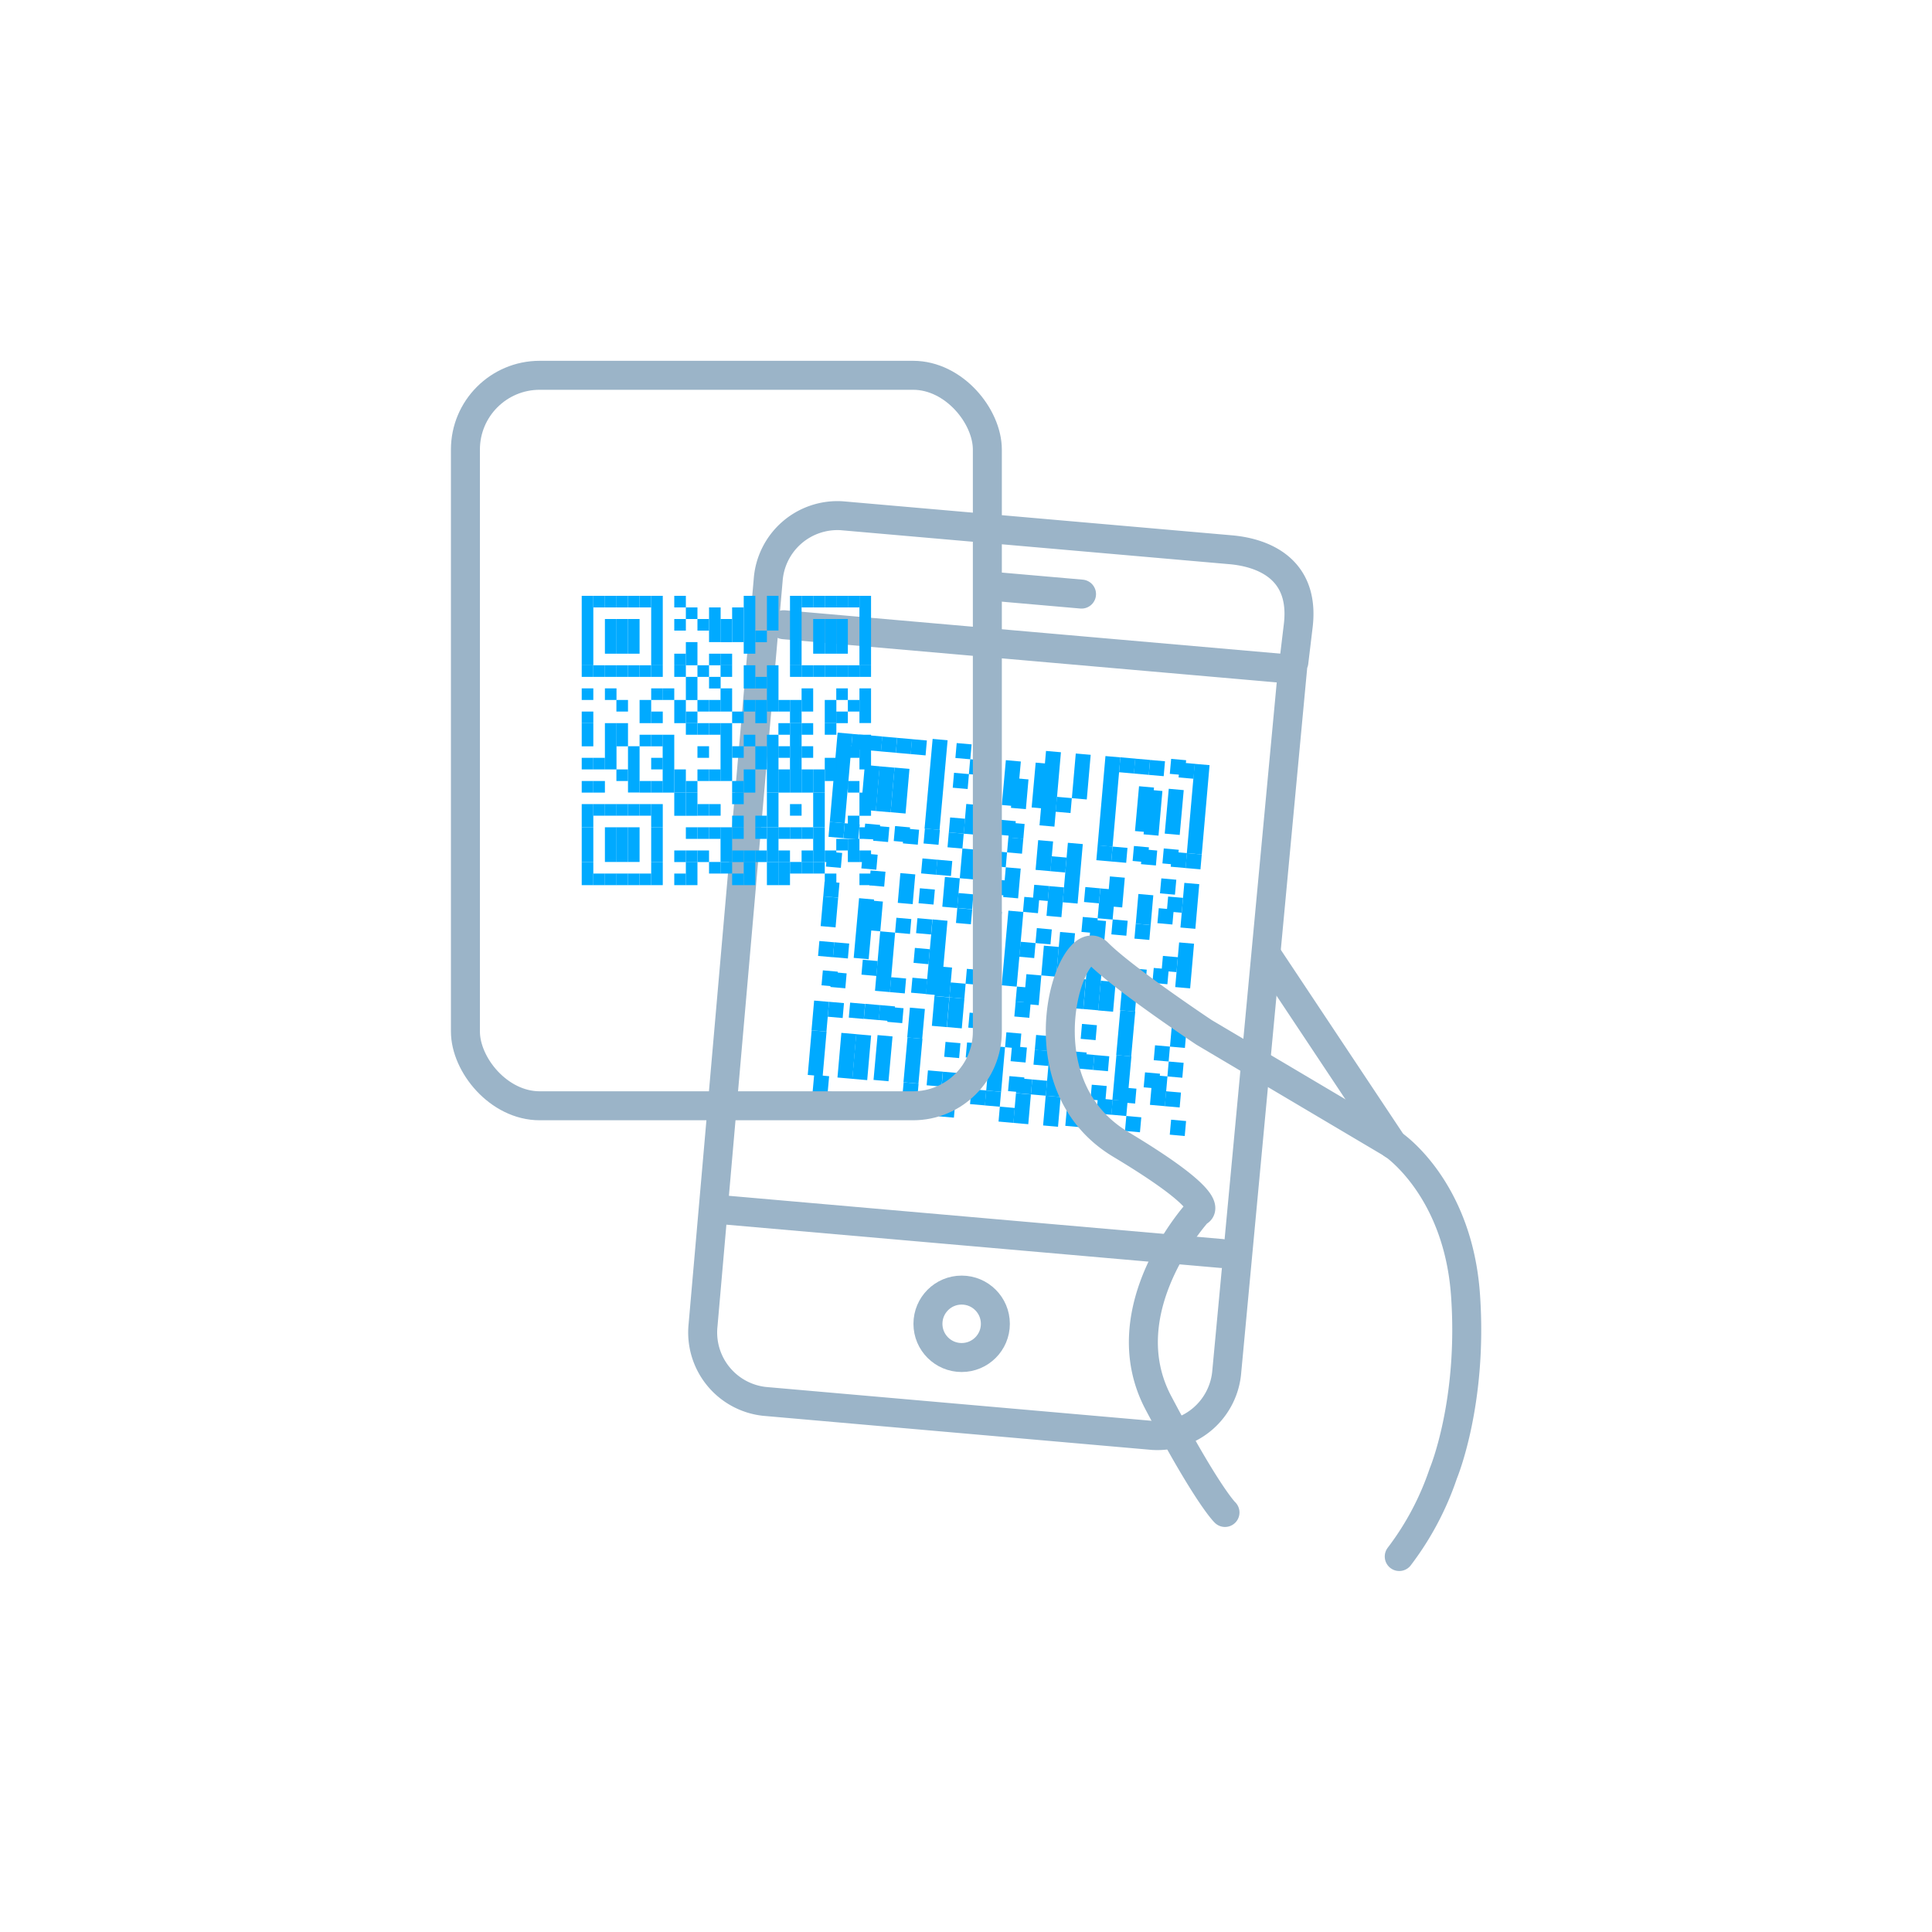 <svg id="3bc1ee00-1001-4864-8d83-38d73bc56f70" data-name="Ebene 1" xmlns="http://www.w3.org/2000/svg" xmlns:xlink="http://www.w3.org/1999/xlink" viewBox="0 0 200 200"><defs><style>.e9dd1f77-627e-4b51-ac2e-b4fd2d5fc1e0{fill:#fff;}.eb8023b9-f1ac-4a40-b6c7-cd33e4fdb32e{stroke:#000;}.\32 89b218a-29c9-4f6c-ba37-e56be3d1a19c,.eb8023b9-f1ac-4a40-b6c7-cd33e4fdb32e{stroke-miterlimit:10;}.\32 89b218a-29c9-4f6c-ba37-e56be3d1a19c,.eb8023b9-f1ac-4a40-b6c7-cd33e4fdb32e,.ffad2195-d5a9-43ee-b014-b4056ed91b23{stroke-width:3px;}.\32 89b218a-29c9-4f6c-ba37-e56be3d1a19c,.ffad2195-d5a9-43ee-b014-b4056ed91b23{fill:none;stroke:#9bb4c8;stroke-linecap:round;}.ffad2195-d5a9-43ee-b014-b4056ed91b23{stroke-linejoin:round;}.f623162b-1cb0-403e-9b5c-16b0db0cee4c{mask:url(#c2755578-7e68-45f2-ab9d-b219253f532a);}.\35 bf84358-2502-421c-9928-010fb223b27d{fill:#0af;}.e31ee81e-cbc5-4e15-82c9-2faca34b10ee{mask:url(#61594991-6407-4798-b06b-251d3163a820);}</style><mask id="c2755578-7e68-45f2-ab9d-b219253f532a" x="50.07" y="44.87" width="117.84" height="124.27" maskUnits="userSpaceOnUse"><rect class="e9dd1f77-627e-4b51-ac2e-b4fd2d5fc1e0" x="50.07" y="44.87" width="117.84" height="124.27"/><path d="M126.81,156.57s-1.78-1.66-6.9-11.36,4.1-19.75,4.1-19.75,2.68-.59-8-7-5-22.48-2.37-19.82,11,8.23,11,8.23l19.56,11.59s6.73,4.49,7.51,15.61-2.3,18.46-2.3,18.46a29.93,29.93,0,0,1-4.56,8.6"/></mask><mask id="61594991-6407-4798-b06b-251d3163a820" x="9.49" y="15.35" width="166.64" height="144.86" maskUnits="userSpaceOnUse"><rect class="e9dd1f77-627e-4b51-ac2e-b4fd2d5fc1e0" x="9.49" y="15.35" width="166.64" height="144.86"/><path class="eb8023b9-f1ac-4a40-b6c7-cd33e4fdb32e" d="M133.87,68.55,127,141.92a7.21,7.21,0,0,1-7.62,6.68l-40.25-3.53a7.18,7.18,0,0,1-6.35-7.89l6.74-77.12a7.19,7.19,0,0,1,7.63-6.67l40.25,3.52c3,.26,7.7,1.72,7,7.81l-.46,3.83Z"/></mask></defs><title>icon-rp-onlineressource-2</title><line class="ffad2195-d5a9-43ee-b014-b4056ed91b23" x1="144.19" y1="118.48" x2="131.17" y2="98.9"/><g class="f623162b-1cb0-403e-9b5c-16b0db0cee4c"><path class="ffad2195-d5a9-43ee-b014-b4056ed91b23" d="M133.87,68.55,127,141.92a7.21,7.21,0,0,1-7.62,6.68l-40.25-3.53a7.18,7.18,0,0,1-6.35-7.89l6.74-77.12a7.19,7.19,0,0,1,7.63-6.67l40.25,3.52c3,.26,7.7,1.72,7,7.81l-.46,3.83Z"/><line class="ffad2195-d5a9-43ee-b014-b4056ed91b23" x1="103.15" y1="60.73" x2="111.96" y2="61.5"/><line class="ffad2195-d5a9-43ee-b014-b4056ed91b23" x1="74.94" y1="125.25" x2="126.45" y2="129.76"/><line class="ffad2195-d5a9-43ee-b014-b4056ed91b23" x1="81.13" y1="64.67" x2="132.65" y2="69.18"/><circle class="ffad2195-d5a9-43ee-b014-b4056ed91b23" cx="99.55" cy="137.04" r="3.49"/><rect class="5bf84358-2502-421c-9928-010fb223b27d" x="82.44" y="79.76" width="9.28" height="1.55" transform="translate(-0.74 160.26) rotate(-85)"/><rect class="5bf84358-2502-421c-9928-010fb223b27d" x="85.83" y="85.15" width="1.55" height="1.55" transform="translate(-6.54 164.71) rotate(-85)"/><rect class="5bf84358-2502-421c-9928-010fb223b27d" x="85.56" y="88.23" width="1.55" height="1.55" transform="translate(-9.85 167.25) rotate(-85)"/><rect class="5bf84358-2502-421c-9928-010fb223b27d" x="85.29" y="91.31" width="1.55" height="1.55" transform="translate(-13.17 169.8) rotate(-85)"/><rect class="5bf84358-2502-421c-9928-010fb223b27d" x="84.32" y="93.62" width="3.09" height="1.55" transform="translate(-15.66 171.71) rotate(-85)"/><rect class="5bf84358-2502-421c-9928-010fb223b27d" x="84.75" y="97.47" width="1.55" height="1.55" transform="translate(-19.8 174.89) rotate(-85)"/><rect class="5bf84358-2502-421c-9928-010fb223b27d" x="84.48" y="100.55" width="1.55" height="1.55" transform="matrix(0.09, -1, 1, 0.09, -23.11, 177.43)"/><rect class="5bf84358-2502-421c-9928-010fb223b27d" x="83.37" y="104.4" width="3.09" height="1.55" transform="translate(-27.26 180.61) rotate(-85)"/><rect class="5bf84358-2502-421c-9928-010fb223b27d" x="82.26" y="108.26" width="4.64" height="1.55" transform="translate(-31.4 183.79) rotate(-85)"/><rect class="5bf84358-2502-421c-9928-010fb223b27d" x="82.7" y="112.11" width="3.09" height="1.55" transform="matrix(0.09, -1, 1, 0.09, -35.55, 186.97)"/><rect class="5bf84358-2502-421c-9928-010fb223b27d" x="88.18" y="76.04" width="1.55" height="1.55" transform="translate(4.68 158.74) rotate(-85)"/><rect class="5bf84358-2502-421c-9928-010fb223b27d" x="87.37" y="85.29" width="1.55" height="1.55" transform="translate(-5.27 166.37) rotate(-85)"/><rect class="5bf84358-2502-421c-9928-010fb223b27d" x="86.29" y="97.61" width="1.55" height="1.55" transform="translate(-18.53 176.54) rotate(-85)"/><rect class="5bf84358-2502-421c-9928-010fb223b27d" x="86.02" y="100.69" width="1.55" height="1.55" transform="translate(-21.84 179.09) rotate(-85)"/><rect class="5bf84358-2502-421c-9928-010fb223b27d" x="85.75" y="103.77" width="1.55" height="1.55" transform="translate(-25.16 181.63) rotate(-85)"/><rect class="5bf84358-2502-421c-9928-010fb223b27d" x="84.95" y="113.01" width="1.55" height="1.55" transform="translate(-35.1 189.26) rotate(-85)"/><rect class="5bf84358-2502-421c-9928-010fb223b27d" x="89.72" y="76.18" width="1.55" height="1.55" transform="translate(5.95 160.39) rotate(-85)"/><rect class="5bf84358-2502-421c-9928-010fb223b27d" x="87.77" y="80.8" width="4.64" height="1.55" transform="translate(0.98 164.21) rotate(-85)"/><rect class="5bf84358-2502-421c-9928-010fb223b27d" x="88.91" y="85.42" width="1.55" height="1.55" transform="matrix(0.09, -1, 1, 0.09, -4, 168.03)"/><rect class="5bf84358-2502-421c-9928-010fb223b27d" x="88.64" y="88.5" width="1.55" height="1.55" transform="matrix(0.09, -1, 1, 0.09, -7.31, 170.57)"/><rect class="5bf84358-2502-421c-9928-010fb223b27d" x="85.72" y="95.43" width="6.18" height="1.55" transform="matrix(0.09, -1, 1, 0.09, -14.77, 176.29)"/><rect class="5bf84358-2502-421c-9928-010fb223b27d" x="87.3" y="103.9" width="1.55" height="1.55" transform="matrix(0.09, -1, 1, 0.09, -23.89, 183.29)"/><rect class="5bf84358-2502-421c-9928-010fb223b27d" x="85.34" y="108.53" width="4.64" height="1.55" transform="translate(-28.86 187.1) rotate(-85)"/><rect class="5bf84358-2502-421c-9928-010fb223b27d" x="86.49" y="113.15" width="1.55" height="1.55" transform="translate(-33.83 190.92) rotate(-85)"/><rect class="5bf84358-2502-421c-9928-010fb223b27d" x="91.26" y="76.31" width="1.55" height="1.55" transform="translate(7.22 162.05) rotate(-85)"/><rect class="5bf84358-2502-421c-9928-010fb223b27d" x="89.31" y="80.93" width="4.64" height="1.55" transform="translate(2.25 165.87) rotate(-85)"/><rect class="5bf84358-2502-421c-9928-010fb223b27d" x="90.45" y="85.55" width="1.55" height="1.55" transform="translate(-2.72 169.68) rotate(-85)"/><rect class="5bf84358-2502-421c-9928-010fb223b27d" x="90.05" y="90.18" width="1.55" height="1.55" transform="translate(-7.7 173.5) rotate(-85)"/><rect class="5bf84358-2502-421c-9928-010fb223b27d" x="88.94" y="94.03" width="3.09" height="1.55" transform="translate(-11.84 176.68) rotate(-85)"/><rect class="5bf84358-2502-421c-9928-010fb223b27d" x="89.24" y="99.42" width="1.55" height="1.55" transform="translate(-17.64 181.13) rotate(-85)"/><rect class="5bf84358-2502-421c-9928-010fb223b27d" x="88.84" y="104.04" width="1.55" height="1.55" transform="matrix(0.09, -1, 1, 0.09, -22.61, 184.94)"/><rect class="5bf84358-2502-421c-9928-010fb223b27d" x="86.88" y="108.66" width="4.64" height="1.55" transform="translate(-27.59 188.76) rotate(-85)"/><rect class="5bf84358-2502-421c-9928-010fb223b27d" x="88.03" y="113.28" width="1.55" height="1.55" transform="translate(-32.56 192.58) rotate(-85)"/><rect class="5bf84358-2502-421c-9928-010fb223b27d" x="92.8" y="76.45" width="1.55" height="1.55" transform="translate(8.49 163.71) rotate(-85)"/><rect class="5bf84358-2502-421c-9928-010fb223b27d" x="90.85" y="81.07" width="4.64" height="1.55" transform="translate(3.52 167.52) rotate(-85)"/><rect class="5bf84358-2502-421c-9928-010fb223b27d" x="91.99" y="85.69" width="1.55" height="1.55" transform="matrix(0.09, -1, 1, 0.09, -1.45, 171.34)"/><rect class="5bf84358-2502-421c-9928-010fb223b27d" x="88.53" y="98.78" width="6.18" height="1.55" transform="translate(-15.54 182.15) rotate(-85)"/><rect class="5bf84358-2502-421c-9928-010fb223b27d" x="90.38" y="104.17" width="1.55" height="1.55" transform="matrix(0.09, -1, 1, 0.09, -21.34, 186.6)"/><rect class="5bf84358-2502-421c-9928-010fb223b27d" x="88.42" y="108.79" width="4.64" height="1.55" transform="matrix(0.09, -1, 1, 0.09, -26.32, 190.42)"/><rect class="5bf84358-2502-421c-9928-010fb223b27d" x="89.57" y="113.42" width="1.55" height="1.55" transform="translate(-31.29 194.23) rotate(-85)"/><rect class="5bf84358-2502-421c-9928-010fb223b27d" x="94.34" y="76.58" width="1.55" height="1.55" transform="translate(9.76 165.37) rotate(-85)"/><rect class="5bf84358-2502-421c-9928-010fb223b27d" x="93.53" y="85.82" width="1.55" height="1.55" transform="translate(-0.18 173) rotate(-85)"/><rect class="5bf84358-2502-421c-9928-010fb223b27d" x="92.29" y="91.22" width="3.09" height="1.55" transform="translate(-5.98 177.45) rotate(-85)"/><rect class="5bf84358-2502-421c-9928-010fb223b27d" x="92.72" y="95.07" width="1.55" height="1.55" transform="translate(-10.13 180.63) rotate(-85)"/><rect class="5bf84358-2502-421c-9928-010fb223b27d" x="92.19" y="101.23" width="1.55" height="1.55" transform="translate(-16.76 185.72) rotate(-85)"/><rect class="5bf84358-2502-421c-9928-010fb223b27d" x="91.92" y="104.31" width="1.55" height="1.55" transform="translate(-20.07 188.26) rotate(-85)"/><rect class="5bf84358-2502-421c-9928-010fb223b27d" x="91.11" y="113.55" width="1.55" height="1.55" transform="translate(-30.02 195.89) rotate(-85)"/><rect class="5bf84358-2502-421c-9928-010fb223b27d" x="91.68" y="80.57" width="9.28" height="1.55" transform="matrix(0.09, -1, 1, 0.09, 6.89, 170.2)"/><rect class="5bf84358-2502-421c-9928-010fb223b27d" x="95.07" y="85.96" width="1.55" height="1.55" transform="matrix(0.09, -1, 1, 0.09, 1.09, 174.65)"/><rect class="5bf84358-2502-421c-9928-010fb223b27d" x="94.8" y="89.04" width="1.55" height="1.55" transform="matrix(0.09, -1, 1, 0.09, -2.22, 177.2)"/><rect class="5bf84358-2502-421c-9928-010fb223b27d" x="94.53" y="92.12" width="1.55" height="1.55" transform="matrix(0.09, -1, 1, 0.09, -5.54, 179.74)"/><rect class="5bf84358-2502-421c-9928-010fb223b27d" x="94.26" y="95.2" width="1.55" height="1.55" transform="matrix(0.09, -1, 1, 0.09, -8.85, 182.29)"/><rect class="5bf84358-2502-421c-9928-010fb223b27d" x="94" y="98.28" width="1.55" height="1.55" transform="matrix(0.09, -1, 1, 0.09, -12.17, 184.83)"/><rect class="5bf84358-2502-421c-9928-010fb223b27d" x="93.73" y="101.36" width="1.55" height="1.55" transform="matrix(0.09, -1, 1, 0.09, -15.48, 187.37)"/><rect class="5bf84358-2502-421c-9928-010fb223b27d" x="92.62" y="105.21" width="3.09" height="1.55" transform="matrix(0.09, -1, 1, 0.09, -19.63, 190.55)"/><rect class="5bf84358-2502-421c-9928-010fb223b27d" x="91.51" y="109.06" width="4.64" height="1.55" transform="matrix(0.09, -1, 1, 0.09, -23.77, 193.73)"/><rect class="5bf84358-2502-421c-9928-010fb223b27d" x="91.94" y="112.91" width="3.09" height="1.55" transform="matrix(0.09, -1, 1, 0.09, -27.92, 196.91)"/><rect class="5bf84358-2502-421c-9928-010fb223b27d" x="96.34" y="89.17" width="1.55" height="1.55" transform="matrix(0.09, -1, 1, 0.09, -0.95, 178.86)"/><rect class="5bf84358-2502-421c-9928-010fb223b27d" x="92.44" y="98.42" width="7.73" height="1.55" transform="matrix(0.09, -1, 1, 0.09, -10.9, 186.49)"/><rect class="5bf84358-2502-421c-9928-010fb223b27d" x="98.96" y="76.99" width="1.55" height="1.55" transform="translate(13.58 170.34) rotate(-85)"/><rect class="5bf84358-2502-421c-9928-010fb223b27d" x="98.69" y="80.07" width="1.55" height="1.55" transform="translate(10.26 172.88) rotate(-85)"/><rect class="5bf84358-2502-421c-9928-010fb223b27d" x="98.29" y="84.69" width="1.55" height="1.55" transform="translate(5.29 176.7) rotate(-85)"/><rect class="5bf84358-2502-421c-9928-010fb223b27d" x="98.15" y="86.23" width="1.55" height="1.55" transform="translate(3.63 177.97) rotate(-85)"/><rect class="5bf84358-2502-421c-9928-010fb223b27d" x="96.91" y="91.62" width="3.09" height="1.55" transform="translate(-2.17 182.42) rotate(-85)"/><rect class="5bf84358-2502-421c-9928-010fb223b27d" x="96.1" y="100.86" width="3.09" height="1.55" transform="translate(-12.11 190.05) rotate(-85)"/><rect class="5bf84358-2502-421c-9928-010fb223b27d" x="95.83" y="103.94" width="3.09" height="1.55" transform="translate(-15.43 192.6) rotate(-85)"/><rect class="5bf84358-2502-421c-9928-010fb223b27d" x="96" y="110.87" width="1.55" height="1.55" transform="translate(-22.89 198.32) rotate(-85)"/><rect class="5bf84358-2502-421c-9928-010fb223b27d" x="95.73" y="113.95" width="1.55" height="1.55" transform="matrix(0.09, -1, 1, 0.09, -26.2, 200.86)"/><rect class="5bf84358-2502-421c-9928-010fb223b27d" x="100.37" y="78.66" width="1.55" height="1.55" transform="translate(13.19 173.27) rotate(-85)"/><rect class="5bf84358-2502-421c-9928-010fb223b27d" x="99.12" y="84.05" width="3.09" height="1.55" transform="translate(7.39 177.72) rotate(-85)"/><rect class="5bf84358-2502-421c-9928-010fb223b27d" x="98.72" y="88.67" width="3.09" height="1.55" transform="translate(2.42 181.53) rotate(-85)"/><rect class="5bf84358-2502-421c-9928-010fb223b27d" x="99.16" y="92.52" width="1.55" height="1.55" transform="translate(-1.72 184.71) rotate(-85)"/><rect class="5bf84358-2502-421c-9928-010fb223b27d" x="99.02" y="94.07" width="1.55" height="1.55" transform="translate(-3.38 185.99) rotate(-85)"/><rect class="5bf84358-2502-421c-9928-010fb223b27d" x="98.35" y="101.77" width="1.55" height="1.55" transform="translate(-11.67 192.35) rotate(-85)"/><rect class="5bf84358-2502-421c-9928-010fb223b27d" x="97.37" y="104.08" width="3.09" height="1.55" transform="translate(-14.15 194.25) rotate(-85)"/><rect class="5bf84358-2502-421c-9928-010fb223b27d" x="97.81" y="107.93" width="1.55" height="1.55" transform="translate(-18.3 197.43) rotate(-85)"/><rect class="5bf84358-2502-421c-9928-010fb223b27d" x="97.54" y="111.01" width="1.55" height="1.55" transform="translate(-21.61 199.98) rotate(-85)"/><rect class="5bf84358-2502-421c-9928-010fb223b27d" x="96.56" y="113.32" width="3.09" height="1.55" transform="translate(-24.1 201.88) rotate(-85)"/><rect class="5bf84358-2502-421c-9928-010fb223b27d" x="101.77" y="80.34" width="1.55" height="1.55" transform="translate(12.81 176.2) rotate(-85)"/><rect class="5bf84358-2502-421c-9928-010fb223b27d" x="101.23" y="86.5" width="1.55" height="1.55" transform="matrix(0.09, -1, 1, 0.09, 6.18, 181.28)"/><rect class="5bf84358-2502-421c-9928-010fb223b27d" x="100.83" y="91.12" width="1.55" height="1.55" transform="matrix(0.09, -1, 1, 0.09, 1.21, 185.1)"/><rect class="5bf84358-2502-421c-9928-010fb223b27d" x="100.56" y="94.2" width="1.55" height="1.55" transform="matrix(0.09, -1, 1, 0.09, -2.11, 187.64)"/><rect class="5bf84358-2502-421c-9928-010fb223b27d" x="100.29" y="97.28" width="1.55" height="1.55" transform="matrix(0.09, -1, 1, 0.09, -5.42, 190.19)"/><rect class="5bf84358-2502-421c-9928-010fb223b27d" x="100.02" y="100.36" width="1.55" height="1.55" transform="translate(-8.74 192.73) rotate(-85)"/><rect class="5bf84358-2502-421c-9928-010fb223b27d" x="99.62" y="104.98" width="1.55" height="1.55" transform="matrix(0.09, -1, 1, 0.09, -13.71, 196.55)"/><rect class="5bf84358-2502-421c-9928-010fb223b27d" x="99.35" y="108.06" width="1.55" height="1.55" transform="matrix(0.09, -1, 1, 0.09, -17.03, 199.09)"/><rect class="5bf84358-2502-421c-9928-010fb223b27d" x="99.08" y="111.14" width="1.55" height="1.55" transform="matrix(0.09, -1, 1, 0.09, -20.34, 201.63)"/><rect class="5bf84358-2502-421c-9928-010fb223b27d" x="101.77" y="80.47" width="4.64" height="1.55" transform="matrix(0.09, -1, 1, 0.09, 14.08, 177.86)"/><rect class="5bf84358-2502-421c-9928-010fb223b27d" x="102.91" y="85.09" width="1.55" height="1.55" transform="matrix(0.09, -1, 1, 0.09, 9.11, 181.67)"/><rect class="5bf84358-2502-421c-9928-010fb223b27d" x="102.64" y="88.17" width="1.55" height="1.55" transform="translate(5.79 184.21) rotate(-85)"/><rect class="5bf84358-2502-421c-9928-010fb223b27d" x="102.37" y="91.25" width="1.55" height="1.55" transform="matrix(0.09, -1, 1, 0.09, 2.48, 186.76)"/><rect class="5bf84358-2502-421c-9928-010fb223b27d" x="102.1" y="94.33" width="1.55" height="1.55" transform="translate(-0.84 189.3) rotate(-85)"/><rect class="5bf84358-2502-421c-9928-010fb223b27d" x="101.56" y="100.5" width="1.55" height="1.55" transform="translate(-7.47 194.39) rotate(-85)"/><rect class="5bf84358-2502-421c-9928-010fb223b27d" x="101.16" y="105.12" width="1.55" height="1.55" transform="matrix(0.09, -1, 1, 0.09, -12.44, 198.2)"/><rect class="5bf84358-2502-421c-9928-010fb223b27d" x="100.89" y="108.2" width="1.55" height="1.55" transform="matrix(0.09, -1, 1, 0.09, -15.76, 200.75)"/><rect class="5bf84358-2502-421c-9928-010fb223b27d" x="100.48" y="112.82" width="1.55" height="1.55" transform="translate(-20.73 204.56) rotate(-85)"/><rect class="5bf84358-2502-421c-9928-010fb223b27d" x="104.01" y="81.38" width="3.09" height="1.55" transform="translate(14.52 180.15) rotate(-85)"/><rect class="5bf84358-2502-421c-9928-010fb223b27d" x="104.45" y="85.23" width="1.55" height="1.55" transform="translate(10.38 183.33) rotate(-85)"/><rect class="5bf84358-2502-421c-9928-010fb223b27d" x="104.32" y="86.77" width="1.55" height="1.55" transform="translate(8.72 184.6) rotate(-85)"/><rect class="5bf84358-2502-421c-9928-010fb223b27d" x="103.21" y="90.62" width="3.09" height="1.55" transform="translate(4.58 187.78) rotate(-85)"/><rect class="5bf84358-2502-421c-9928-010fb223b27d" x="100.28" y="97.55" width="7.73" height="1.55" transform="matrix(0.09, -1, 1, 0.09, -2.88, 193.5)"/><rect class="5bf84358-2502-421c-9928-010fb223b27d" x="100.75" y="109.87" width="4.64" height="1.55" transform="translate(-16.14 203.68) rotate(-85)"/><rect class="5bf84358-2502-421c-9928-010fb223b27d" x="102.02" y="112.95" width="1.55" height="1.55" transform="translate(-19.46 206.22) rotate(-85)"/><rect class="5bf84358-2502-421c-9928-010fb223b27d" x="104.85" y="80.74" width="4.64" height="1.55" transform="matrix(0.09, -1, 1, 0.09, 16.62, 181.17)"/><rect class="5bf84358-2502-421c-9928-010fb223b27d" x="105.32" y="93.06" width="1.55" height="1.55" transform="matrix(0.09, -1, 1, 0.09, 3.36, 191.34)"/><rect class="5bf84358-2502-421c-9928-010fb223b27d" x="104.91" y="97.68" width="1.55" height="1.55" transform="matrix(0.09, -1, 1, 0.09, -1.61, 195.16)"/><rect class="5bf84358-2502-421c-9928-010fb223b27d" x="104.51" y="102.31" width="1.55" height="1.55" transform="matrix(0.09, -1, 1, 0.09, -6.58, 198.98)"/><rect class="5bf84358-2502-421c-9928-010fb223b27d" x="104.37" y="103.85" width="1.55" height="1.55" transform="matrix(0.09, -1, 1, 0.09, -8.24, 200.25)"/><rect class="5bf84358-2502-421c-9928-010fb223b27d" x="104.1" y="106.93" width="1.55" height="1.55" transform="translate(-11.55 202.79) rotate(-85)"/><rect class="5bf84358-2502-421c-9928-010fb223b27d" x="103.97" y="108.47" width="1.55" height="1.55" transform="matrix(0.09, -1, 1, 0.09, -13.21, 204.06)"/><rect class="5bf84358-2502-421c-9928-010fb223b27d" x="103.7" y="111.55" width="1.55" height="1.55" transform="matrix(0.09, -1, 1, 0.09, -16.53, 206.61)"/><rect class="5bf84358-2502-421c-9928-010fb223b27d" x="103.43" y="114.63" width="1.55" height="1.55" transform="translate(-19.84 209.15) rotate(-85)"/><rect class="5bf84358-2502-421c-9928-010fb223b27d" x="104.84" y="80.88" width="7.73" height="1.55" transform="translate(17.9 182.83) rotate(-85)"/><rect class="5bf84358-2502-421c-9928-010fb223b27d" x="106.56" y="87.81" width="3.09" height="1.55" transform="translate(10.44 188.55) rotate(-85)"/><rect class="5bf84358-2502-421c-9928-010fb223b27d" x="106.99" y="91.66" width="1.55" height="1.55" transform="translate(6.29 191.73) rotate(-85)"/><rect class="5bf84358-2502-421c-9928-010fb223b27d" x="106.59" y="96.28" width="1.55" height="1.55" transform="matrix(0.09, -1, 1, 0.09, 1.32, 195.55)"/><rect class="5bf84358-2502-421c-9928-010fb223b27d" x="105.34" y="101.67" width="3.09" height="1.55" transform="translate(-4.48 200) rotate(-85)"/><rect class="5bf84358-2502-421c-9928-010fb223b27d" x="105.24" y="111.68" width="1.55" height="1.55" transform="translate(-15.25 208.26) rotate(-85)"/><rect class="5bf84358-2502-421c-9928-010fb223b27d" x="104.26" y="113.99" width="3.09" height="1.55" transform="translate(-17.74 210.17) rotate(-85)"/><rect class="5bf84358-2502-421c-9928-010fb223b27d" x="109.34" y="82.55" width="1.55" height="1.55" transform="translate(17.51 185.76) rotate(-85)"/><rect class="5bf84358-2502-421c-9928-010fb223b27d" x="108.8" y="88.71" width="1.55" height="1.55" transform="translate(10.88 190.84) rotate(-85)"/><rect class="5bf84358-2502-421c-9928-010fb223b27d" x="107.69" y="92.56" width="3.09" height="1.55" transform="translate(6.74 194.02) rotate(-85)"/><rect class="5bf84358-2502-421c-9928-010fb223b27d" x="107.15" y="98.72" width="3.09" height="1.55" transform="translate(0.11 199.11) rotate(-85)"/><rect class="5bf84358-2502-421c-9928-010fb223b27d" x="107.18" y="107.2" width="1.55" height="1.55" transform="translate(-9.01 206.11) rotate(-85)"/><rect class="5bf84358-2502-421c-9928-010fb223b27d" x="107.05" y="108.74" width="1.55" height="1.55" transform="translate(-10.67 207.38) rotate(-85)"/><rect class="5bf84358-2502-421c-9928-010fb223b27d" x="106.78" y="111.82" width="1.55" height="1.55" transform="translate(-13.98 209.92) rotate(-85)"/><rect class="5bf84358-2502-421c-9928-010fb223b27d" x="109.6" y="79.61" width="4.64" height="1.55" transform="translate(22.1 184.87) rotate(-85)"/><rect class="5bf84358-2502-421c-9928-010fb223b27d" x="107.96" y="89.62" width="6.18" height="1.55" transform="translate(11.32 193.14) rotate(-85)"/><rect class="5bf84358-2502-421c-9928-010fb223b27d" x="106.31" y="99.63" width="7.73" height="1.55" transform="translate(0.55 201.4) rotate(-85)"/><rect class="5bf84358-2502-421c-9928-010fb223b27d" x="107.31" y="105.79" width="4.64" height="1.55" transform="translate(-6.08 206.49) rotate(-85)"/><rect class="5bf84358-2502-421c-9928-010fb223b27d" x="106.91" y="110.41" width="4.64" height="1.55" transform="translate(-11.05 210.31) rotate(-85)"/><rect class="5bf84358-2502-421c-9928-010fb223b27d" x="107.35" y="114.26" width="3.09" height="1.55" transform="translate(-15.2 213.49) rotate(-85)"/><rect class="5bf84358-2502-421c-9928-010fb223b27d" x="111.61" y="92.06" width="1.55" height="1.55" transform="matrix(0.09, -1, 1, 0.09, 10.11, 196.7)"/><rect class="5bf84358-2502-421c-9928-010fb223b27d" x="111.34" y="95.14" width="1.55" height="1.55" transform="matrix(0.09, -1, 1, 0.09, 6.79, 199.25)"/><rect class="5bf84358-2502-421c-9928-010fb223b27d" x="111.07" y="98.22" width="1.55" height="1.55" transform="matrix(0.09, -1, 1, 0.09, 3.48, 201.79)"/><rect class="5bf84358-2502-421c-9928-010fb223b27d" x="109.96" y="102.07" width="3.09" height="1.55" transform="translate(-0.67 204.97) rotate(-85)"/><rect class="5bf84358-2502-421c-9928-010fb223b27d" x="110.13" y="109.01" width="1.55" height="1.55" transform="matrix(0.09, -1, 1, 0.09, -8.12, 210.69)"/><rect class="5bf84358-2502-421c-9928-010fb223b27d" x="109.86" y="112.09" width="1.55" height="1.55" transform="matrix(0.09, -1, 1, 0.09, -11.44, 213.24)"/><rect class="5bf84358-2502-421c-9928-010fb223b27d" x="108.89" y="114.4" width="3.09" height="1.55" transform="matrix(0.09, -1, 1, 0.09, -13.92, 215.14)"/><rect class="5bf84358-2502-421c-9928-010fb223b27d" x="110.16" y="82.19" width="9.28" height="1.55" transform="translate(22.15 190.09) rotate(-85)"/><rect class="5bf84358-2502-421c-9928-010fb223b27d" x="113.56" y="87.58" width="1.55" height="1.55" transform="translate(16.35 194.54) rotate(-85)"/><rect class="5bf84358-2502-421c-9928-010fb223b27d" x="112.31" y="92.97" width="3.09" height="1.55" transform="matrix(0.09, -1, 1, 0.09, 10.55, 199)"/><rect class="5bf84358-2502-421c-9928-010fb223b27d" x="108.68" y="99.13" width="9.28" height="1.55" transform="translate(3.92 204.08) rotate(-85)"/><rect class="5bf84358-2502-421c-9928-010fb223b27d" x="111.94" y="106.06" width="1.55" height="1.55" transform="translate(-3.54 209.81) rotate(-85)"/><rect class="5bf84358-2502-421c-9928-010fb223b27d" x="111.67" y="109.14" width="1.55" height="1.55" transform="translate(-6.85 212.35) rotate(-85)"/><rect class="5bf84358-2502-421c-9928-010fb223b27d" x="111.27" y="113.76" width="1.55" height="1.55" transform="translate(-11.82 216.17) rotate(-85)"/><rect class="5bf84358-2502-421c-9928-010fb223b27d" x="115.91" y="78.47" width="1.55" height="1.55" transform="translate(27.57 188.57) rotate(-85)"/><rect class="5bf84358-2502-421c-9928-010fb223b27d" x="115.1" y="87.71" width="1.55" height="1.55" transform="translate(17.63 196.2) rotate(-85)"/><rect class="5bf84358-2502-421c-9928-010fb223b27d" x="113.99" y="91.56" width="3.09" height="1.55" transform="translate(13.48 199.38) rotate(-85)"/><rect class="5bf84358-2502-421c-9928-010fb223b27d" x="114.42" y="95.41" width="1.55" height="1.55" transform="matrix(0.09, -1, 1, 0.09, 9.34, 202.56)"/><rect class="5bf84358-2502-421c-9928-010fb223b27d" x="114.15" y="98.49" width="1.55" height="1.55" transform="translate(6.02 205.11) rotate(-85)"/><rect class="5bf84358-2502-421c-9928-010fb223b27d" x="113.04" y="102.34" width="3.09" height="1.55" transform="translate(1.88 208.29) rotate(-85)"/><rect class="5bf84358-2502-421c-9928-010fb223b27d" x="113.21" y="109.28" width="1.55" height="1.55" transform="translate(-5.58 214.01) rotate(-85)"/><rect class="5bf84358-2502-421c-9928-010fb223b27d" x="112.94" y="112.36" width="1.55" height="1.55" transform="translate(-8.89 216.55) rotate(-85)"/><rect class="5bf84358-2502-421c-9928-010fb223b27d" x="112.81" y="113.9" width="1.55" height="1.55" transform="matrix(0.09, -1, 1, 0.09, -10.55, 217.82)"/><rect class="5bf84358-2502-421c-9928-010fb223b27d" x="117.45" y="78.6" width="1.55" height="1.55" transform="translate(28.84 190.23) rotate(-85)"/><rect class="5bf84358-2502-421c-9928-010fb223b27d" x="115.5" y="83.23" width="4.64" height="1.55" transform="matrix(0.09, -1, 1, 0.09, 23.87, 194.04)"/><rect class="5bf84358-2502-421c-9928-010fb223b27d" x="116.64" y="87.85" width="1.55" height="1.55" transform="matrix(0.09, -1, 1, 0.09, 18.9, 197.86)"/><rect class="5bf84358-2502-421c-9928-010fb223b27d" x="114.58" y="102.48" width="3.09" height="1.55" transform="matrix(0.09, -1, 1, 0.09, 3.15, 209.94)"/><rect class="5bf84358-2502-421c-9928-010fb223b27d" x="113.47" y="106.33" width="4.64" height="1.55" transform="matrix(0.09, -1, 1, 0.09, -0.99, 213.12)"/><rect class="5bf84358-2502-421c-9928-010fb223b27d" x="113.07" y="110.95" width="4.64" height="1.55" transform="matrix(0.09, -1, 1, 0.09, -5.97, 216.94)"/><rect class="5bf84358-2502-421c-9928-010fb223b27d" x="114.35" y="114.03" width="1.55" height="1.55" transform="matrix(0.09, -1, 1, 0.09, -9.28, 219.48)"/><rect class="5bf84358-2502-421c-9928-010fb223b27d" x="118.99" y="78.74" width="1.55" height="1.55" transform="translate(30.11 191.89) rotate(-85)"/><rect class="5bf84358-2502-421c-9928-010fb223b27d" x="117.04" y="83.36" width="4.64" height="1.55" transform="translate(25.14 195.7) rotate(-85)"/><rect class="5bf84358-2502-421c-9928-010fb223b27d" x="118.18" y="87.98" width="1.55" height="1.55" transform="translate(20.17 199.52) rotate(-85)"/><rect class="5bf84358-2502-421c-9928-010fb223b27d" x="116.93" y="93.37" width="3.09" height="1.55" transform="translate(14.37 203.97) rotate(-85)"/><rect class="5bf84358-2502-421c-9928-010fb223b27d" x="117.5" y="95.68" width="1.55" height="1.55" transform="translate(11.88 205.88) rotate(-85)"/><rect class="5bf84358-2502-421c-9928-010fb223b27d" x="116.26" y="101.07" width="3.09" height="1.55" transform="translate(6.08 210.33) rotate(-85)"/><rect class="5bf84358-2502-421c-9928-010fb223b27d" x="116.02" y="112.63" width="1.55" height="1.55" transform="translate(-6.35 219.87) rotate(-85)"/><rect class="5bf84358-2502-421c-9928-010fb223b27d" x="115.75" y="115.71" width="1.55" height="1.55" transform="matrix(0.09, -1, 1, 0.09, -9.67, 222.41)"/><rect class="5bf84358-2502-421c-9928-010fb223b27d" x="120.53" y="78.87" width="1.55" height="1.55" transform="matrix(0.09, -1, 1, 0.09, 31.38, 193.54)"/><rect class="5bf84358-2502-421c-9928-010fb223b27d" x="118.58" y="83.49" width="4.64" height="1.55" transform="matrix(0.09, -1, 1, 0.09, 26.41, 197.36)"/><rect class="5bf84358-2502-421c-9928-010fb223b27d" x="119.72" y="88.12" width="1.55" height="1.55" transform="matrix(0.09, -1, 1, 0.09, 21.44, 201.17)"/><rect class="5bf84358-2502-421c-9928-010fb223b27d" x="119.45" y="91.2" width="1.55" height="1.55" transform="matrix(0.09, -1, 1, 0.09, 18.13, 203.72)"/><rect class="5bf84358-2502-421c-9928-010fb223b27d" x="119.18" y="94.28" width="1.55" height="1.55" transform="matrix(0.09, -1, 1, 0.09, 14.81, 206.26)"/><rect class="5bf84358-2502-421c-9928-010fb223b27d" x="118.64" y="100.44" width="1.55" height="1.55" transform="matrix(0.09, -1, 1, 0.09, 8.18, 211.35)"/><rect class="5bf84358-2502-421c-9928-010fb223b27d" x="117.7" y="111.22" width="1.55" height="1.55" transform="matrix(0.09, -1, 1, 0.09, -3.42, 220.25)"/><rect class="5bf84358-2502-421c-9928-010fb223b27d" x="122.07" y="79.01" width="1.55" height="1.55" transform="translate(32.66 195.2) rotate(-85)"/><rect class="5bf84358-2502-421c-9928-010fb223b27d" x="121.26" y="88.25" width="1.55" height="1.55" transform="translate(22.71 202.83) rotate(-85)"/><rect class="5bf84358-2502-421c-9928-010fb223b27d" x="120.85" y="92.87" width="1.55" height="1.55" transform="translate(17.74 206.65) rotate(-85)"/><rect class="5bf84358-2502-421c-9928-010fb223b27d" x="120.32" y="99.03" width="1.55" height="1.55" transform="translate(11.11 211.73) rotate(-85)"/><rect class="5bf84358-2502-421c-9928-010fb223b27d" x="119.91" y="103.65" width="1.55" height="1.55" transform="translate(6.14 215.55) rotate(-85)"/><rect class="5bf84358-2502-421c-9928-010fb223b27d" x="119.51" y="108.27" width="1.55" height="1.55" transform="translate(1.16 219.37) rotate(-85)"/><rect class="5bf84358-2502-421c-9928-010fb223b27d" x="118.4" y="112.13" width="3.09" height="1.55" transform="translate(-2.98 222.55) rotate(-85)"/><rect class="5bf84358-2502-421c-9928-010fb223b27d" x="119.41" y="82.99" width="9.28" height="1.55" transform="translate(29.78 200.04) rotate(-85)"/><rect class="5bf84358-2502-421c-9928-010fb223b27d" x="122.8" y="88.38" width="1.55" height="1.55" transform="translate(23.98 204.49) rotate(-85)"/><rect class="5bf84358-2502-421c-9928-010fb223b27d" x="120.85" y="93.01" width="4.64" height="1.55" transform="translate(19.01 208.3) rotate(-85)"/><rect class="5bf84358-2502-421c-9928-010fb223b27d" x="120.31" y="99.17" width="4.64" height="1.55" transform="translate(12.38 213.39) rotate(-85)"/><rect class="5bf84358-2502-421c-9928-010fb223b27d" x="120.48" y="106.1" width="3.09" height="1.55" transform="translate(4.92 219.12) rotate(-85)"/><rect class="5bf84358-2502-421c-9928-010fb223b27d" x="120.91" y="109.95" width="1.55" height="1.55" transform="translate(0.78 222.3) rotate(-85)"/><rect class="5bf84358-2502-421c-9928-010fb223b27d" x="120.64" y="113.03" width="1.55" height="1.55" transform="translate(-2.54 224.84) rotate(-85)"/><rect class="5bf84358-2502-421c-9928-010fb223b27d" x="120.37" y="116.11" width="1.55" height="1.55" transform="matrix(0.09, -1, 1, 0.09, -5.85, 227.38)"/></g><g class="e31ee81e-cbc5-4e15-82c9-2faca34b10ee"><rect class="ffad2195-d5a9-43ee-b014-b4056ed91b23" x="48.18" y="38.85" width="54.03" height="75.62" rx="7.69" ry="7.69"/><rect class="5bf84358-2502-421c-9928-010fb223b27d" x="60.22" y="61.68" width="1.2" height="7.19"/><rect class="5bf84358-2502-421c-9928-010fb223b27d" x="60.22" y="68.87" width="1.2" height="1.2"/><rect class="5bf84358-2502-421c-9928-010fb223b27d" x="60.22" y="71.26" width="1.2" height="1.2"/><rect class="5bf84358-2502-421c-9928-010fb223b27d" x="60.22" y="73.66" width="1.2" height="1.2"/><rect class="5bf84358-2502-421c-9928-010fb223b27d" x="60.22" y="74.86" width="1.2" height="2.4"/><rect class="5bf84358-2502-421c-9928-010fb223b27d" x="60.22" y="78.45" width="1.2" height="1.2"/><rect class="5bf84358-2502-421c-9928-010fb223b27d" x="60.22" y="80.85" width="1.2" height="1.2"/><rect class="5bf84358-2502-421c-9928-010fb223b27d" x="60.22" y="83.24" width="1.2" height="2.4"/><rect class="5bf84358-2502-421c-9928-010fb223b27d" x="60.22" y="85.64" width="1.2" height="3.59"/><rect class="5bf84358-2502-421c-9928-010fb223b27d" x="60.22" y="89.23" width="1.2" height="2.4"/><rect class="5bf84358-2502-421c-9928-010fb223b27d" x="61.42" y="61.68" width="1.2" height="1.2"/><rect class="5bf84358-2502-421c-9928-010fb223b27d" x="61.42" y="68.87" width="1.2" height="1.2"/><rect class="5bf84358-2502-421c-9928-010fb223b27d" x="61.42" y="78.45" width="1.2" height="1.2"/><rect class="5bf84358-2502-421c-9928-010fb223b27d" x="61.42" y="80.85" width="1.2" height="1.2"/><rect class="5bf84358-2502-421c-9928-010fb223b27d" x="61.42" y="83.24" width="1.2" height="1.2"/><rect class="5bf84358-2502-421c-9928-010fb223b27d" x="61.42" y="90.43" width="1.2" height="1.2"/><rect class="5bf84358-2502-421c-9928-010fb223b27d" x="62.62" y="61.68" width="1.2" height="1.2"/><rect class="5bf84358-2502-421c-9928-010fb223b27d" x="62.62" y="64.08" width="1.2" height="3.59"/><rect class="5bf84358-2502-421c-9928-010fb223b27d" x="62.62" y="68.87" width="1.2" height="1.2"/><rect class="5bf84358-2502-421c-9928-010fb223b27d" x="62.62" y="71.26" width="1.2" height="1.2"/><rect class="5bf84358-2502-421c-9928-010fb223b27d" x="62.62" y="74.86" width="1.2" height="4.79"/><rect class="5bf84358-2502-421c-9928-010fb223b27d" x="62.62" y="83.24" width="1.2" height="1.2"/><rect class="5bf84358-2502-421c-9928-010fb223b27d" x="62.62" y="85.64" width="1.2" height="3.59"/><rect class="5bf84358-2502-421c-9928-010fb223b27d" x="62.62" y="90.43" width="1.2" height="1.2"/><rect class="5bf84358-2502-421c-9928-010fb223b27d" x="63.81" y="61.68" width="1.2" height="1.2"/><rect class="5bf84358-2502-421c-9928-010fb223b27d" x="63.81" y="64.08" width="1.2" height="3.59"/><rect class="5bf84358-2502-421c-9928-010fb223b27d" x="63.81" y="68.87" width="1.2" height="1.2"/><rect class="5bf84358-2502-421c-9928-010fb223b27d" x="63.81" y="72.46" width="1.2" height="1.2"/><rect class="5bf84358-2502-421c-9928-010fb223b27d" x="63.81" y="74.86" width="1.2" height="2.4"/><rect class="5bf84358-2502-421c-9928-010fb223b27d" x="63.81" y="79.65" width="1.2" height="1.2"/><rect class="5bf84358-2502-421c-9928-010fb223b27d" x="63.81" y="83.24" width="1.2" height="1.2"/><rect class="5bf84358-2502-421c-9928-010fb223b27d" x="63.81" y="85.64" width="1.2" height="3.59"/><rect class="5bf84358-2502-421c-9928-010fb223b27d" x="63.81" y="90.43" width="1.2" height="1.2"/><rect class="5bf84358-2502-421c-9928-010fb223b27d" x="65.01" y="61.68" width="1.2" height="1.2"/><rect class="5bf84358-2502-421c-9928-010fb223b27d" x="65.01" y="64.08" width="1.2" height="3.59"/><rect class="5bf84358-2502-421c-9928-010fb223b27d" x="65.01" y="68.87" width="1.2" height="1.2"/><rect class="5bf84358-2502-421c-9928-010fb223b27d" x="65.01" y="77.25" width="1.2" height="4.79"/><rect class="5bf84358-2502-421c-9928-010fb223b27d" x="65.01" y="83.24" width="1.2" height="1.2"/><rect class="5bf84358-2502-421c-9928-010fb223b27d" x="65.01" y="85.64" width="1.2" height="3.59"/><rect class="5bf84358-2502-421c-9928-010fb223b27d" x="65.01" y="90.43" width="1.2" height="1.2"/><rect class="5bf84358-2502-421c-9928-010fb223b27d" x="66.21" y="61.68" width="1.2" height="1.2"/><rect class="5bf84358-2502-421c-9928-010fb223b27d" x="66.21" y="68.87" width="1.2" height="1.2"/><rect class="5bf84358-2502-421c-9928-010fb223b27d" x="66.21" y="72.46" width="1.2" height="2.4"/><rect class="5bf84358-2502-421c-9928-010fb223b27d" x="66.21" y="76.06" width="1.2" height="1.2"/><rect class="5bf84358-2502-421c-9928-010fb223b27d" x="66.21" y="80.85" width="1.2" height="1.2"/><rect class="5bf84358-2502-421c-9928-010fb223b27d" x="66.21" y="83.24" width="1.2" height="1.2"/><rect class="5bf84358-2502-421c-9928-010fb223b27d" x="66.21" y="90.43" width="1.2" height="1.2"/><rect class="5bf84358-2502-421c-9928-010fb223b27d" x="67.41" y="61.68" width="1.2" height="7.19"/><rect class="5bf84358-2502-421c-9928-010fb223b27d" x="67.41" y="68.87" width="1.2" height="1.2"/><rect class="5bf84358-2502-421c-9928-010fb223b27d" x="67.41" y="71.26" width="1.2" height="1.2"/><rect class="5bf84358-2502-421c-9928-010fb223b27d" x="67.41" y="73.66" width="1.2" height="1.2"/><rect class="5bf84358-2502-421c-9928-010fb223b27d" x="67.41" y="76.06" width="1.2" height="1.2"/><rect class="5bf84358-2502-421c-9928-010fb223b27d" x="67.41" y="78.45" width="1.2" height="1.2"/><rect class="5bf84358-2502-421c-9928-010fb223b27d" x="67.41" y="80.85" width="1.2" height="1.2"/><rect class="5bf84358-2502-421c-9928-010fb223b27d" x="67.41" y="83.24" width="1.2" height="2.4"/><rect class="5bf84358-2502-421c-9928-010fb223b27d" x="67.41" y="85.64" width="1.2" height="3.59"/><rect class="5bf84358-2502-421c-9928-010fb223b27d" x="67.41" y="89.23" width="1.2" height="2.4"/><rect class="5bf84358-2502-421c-9928-010fb223b27d" x="68.6" y="71.26" width="1.2" height="1.2"/><rect class="5bf84358-2502-421c-9928-010fb223b27d" x="68.6" y="76.06" width="1.2" height="5.99"/><rect class="5bf84358-2502-421c-9928-010fb223b27d" x="69.8" y="61.68" width="1.2" height="1.2"/><rect class="5bf84358-2502-421c-9928-010fb223b27d" x="69.8" y="64.08" width="1.2" height="1.2"/><rect class="5bf84358-2502-421c-9928-010fb223b27d" x="69.8" y="67.67" width="1.2" height="1.2"/><rect class="5bf84358-2502-421c-9928-010fb223b27d" x="69.8" y="68.87" width="1.2" height="1.2"/><rect class="5bf84358-2502-421c-9928-010fb223b27d" x="69.8" y="72.46" width="1.2" height="2.4"/><rect class="5bf84358-2502-421c-9928-010fb223b27d" x="69.8" y="79.65" width="1.2" height="2.4"/><rect class="5bf84358-2502-421c-9928-010fb223b27d" x="69.8" y="82.05" width="1.2" height="2.4"/><rect class="5bf84358-2502-421c-9928-010fb223b27d" x="69.8" y="88.04" width="1.2" height="1.2"/><rect class="5bf84358-2502-421c-9928-010fb223b27d" x="69.8" y="90.43" width="1.2" height="1.2"/><rect class="5bf84358-2502-421c-9928-010fb223b27d" x="71" y="62.88" width="1.2" height="1.2"/><rect class="5bf84358-2502-421c-9928-010fb223b27d" x="71" y="66.47" width="1.2" height="2.4"/><rect class="5bf84358-2502-421c-9928-010fb223b27d" x="71" y="70.07" width="1.2" height="2.4"/><rect class="5bf84358-2502-421c-9928-010fb223b27d" x="71" y="73.66" width="1.2" height="1.2"/><rect class="5bf84358-2502-421c-9928-010fb223b27d" x="71" y="74.86" width="1.2" height="1.2"/><rect class="5bf84358-2502-421c-9928-010fb223b27d" x="71" y="80.85" width="1.2" height="1.2"/><rect class="5bf84358-2502-421c-9928-010fb223b27d" x="71" y="82.05" width="1.2" height="2.4"/><rect class="5bf84358-2502-421c-9928-010fb223b27d" x="71" y="85.64" width="1.2" height="1.2"/><rect class="5bf84358-2502-421c-9928-010fb223b27d" x="71" y="88.04" width="1.2" height="1.2"/><rect class="5bf84358-2502-421c-9928-010fb223b27d" x="71" y="89.23" width="1.2" height="2.4"/><rect class="5bf84358-2502-421c-9928-010fb223b27d" x="72.2" y="64.08" width="1.2" height="1.2"/><rect class="5bf84358-2502-421c-9928-010fb223b27d" x="72.2" y="68.87" width="1.2" height="1.2"/><rect class="5bf84358-2502-421c-9928-010fb223b27d" x="72.2" y="72.46" width="1.2" height="1.2"/><rect class="5bf84358-2502-421c-9928-010fb223b27d" x="72.2" y="74.86" width="1.2" height="1.2"/><rect class="5bf84358-2502-421c-9928-010fb223b27d" x="72.2" y="77.25" width="1.2" height="1.2"/><rect class="5bf84358-2502-421c-9928-010fb223b27d" x="72.2" y="79.65" width="1.2" height="1.2"/><rect class="5bf84358-2502-421c-9928-010fb223b27d" x="72.2" y="83.24" width="1.2" height="1.2"/><rect class="5bf84358-2502-421c-9928-010fb223b27d" x="72.2" y="85.64" width="1.2" height="1.2"/><rect class="5bf84358-2502-421c-9928-010fb223b27d" x="72.2" y="88.04" width="1.2" height="1.2"/><rect class="5bf84358-2502-421c-9928-010fb223b27d" x="73.4" y="62.88" width="1.2" height="3.59"/><rect class="5bf84358-2502-421c-9928-010fb223b27d" x="73.4" y="67.67" width="1.2" height="1.2"/><rect class="5bf84358-2502-421c-9928-010fb223b27d" x="73.4" y="70.07" width="1.2" height="1.2"/><rect class="5bf84358-2502-421c-9928-010fb223b27d" x="73.4" y="72.46" width="1.2" height="1.2"/><rect class="5bf84358-2502-421c-9928-010fb223b27d" x="73.4" y="74.86" width="1.2" height="1.2"/><rect class="5bf84358-2502-421c-9928-010fb223b27d" x="73.4" y="79.65" width="1.2" height="1.2"/><rect class="5bf84358-2502-421c-9928-010fb223b27d" x="73.4" y="83.24" width="1.2" height="1.2"/><rect class="5bf84358-2502-421c-9928-010fb223b27d" x="73.4" y="85.64" width="1.2" height="1.2"/><rect class="5bf84358-2502-421c-9928-010fb223b27d" x="73.4" y="89.23" width="1.2" height="1.2"/><rect class="5bf84358-2502-421c-9928-010fb223b27d" x="74.59" y="64.08" width="1.2" height="2.4"/><rect class="5bf84358-2502-421c-9928-010fb223b27d" x="74.59" y="67.67" width="1.2" height="1.2"/><rect class="5bf84358-2502-421c-9928-010fb223b27d" x="74.59" y="68.87" width="1.2" height="1.2"/><rect class="5bf84358-2502-421c-9928-010fb223b27d" x="74.59" y="71.26" width="1.2" height="2.4"/><rect class="5bf84358-2502-421c-9928-010fb223b27d" x="74.59" y="74.86" width="1.2" height="5.99"/><rect class="5bf84358-2502-421c-9928-010fb223b27d" x="74.59" y="85.64" width="1.2" height="3.59"/><rect class="5bf84358-2502-421c-9928-010fb223b27d" x="74.59" y="89.23" width="1.2" height="1.2"/><rect class="5bf84358-2502-421c-9928-010fb223b27d" x="75.79" y="62.88" width="1.2" height="3.59"/><rect class="5bf84358-2502-421c-9928-010fb223b27d" x="75.79" y="73.66" width="1.2" height="1.2"/><rect class="5bf84358-2502-421c-9928-010fb223b27d" x="75.79" y="77.25" width="1.2" height="1.2"/><rect class="5bf84358-2502-421c-9928-010fb223b27d" x="75.79" y="80.85" width="1.2" height="1.2"/><rect class="5bf84358-2502-421c-9928-010fb223b27d" x="75.79" y="82.05" width="1.2" height="1.2"/><rect class="5bf84358-2502-421c-9928-010fb223b27d" x="75.79" y="84.44" width="1.2" height="1.2"/><rect class="5bf84358-2502-421c-9928-010fb223b27d" x="75.79" y="85.64" width="1.2" height="1.2"/><rect class="5bf84358-2502-421c-9928-010fb223b27d" x="75.79" y="88.04" width="1.2" height="1.2"/><rect class="5bf84358-2502-421c-9928-010fb223b27d" x="75.79" y="90.43" width="1.2" height="1.2"/><rect class="5bf84358-2502-421c-9928-010fb223b27d" x="76.99" y="61.68" width="1.2" height="5.99"/><rect class="5bf84358-2502-421c-9928-010fb223b27d" x="76.99" y="68.87" width="1.2" height="2.4"/><rect class="5bf84358-2502-421c-9928-010fb223b27d" x="76.99" y="72.46" width="1.2" height="1.2"/><rect class="5bf84358-2502-421c-9928-010fb223b27d" x="76.99" y="76.06" width="1.2" height="1.2"/><rect class="5bf84358-2502-421c-9928-010fb223b27d" x="76.99" y="79.65" width="1.2" height="2.4"/><rect class="5bf84358-2502-421c-9928-010fb223b27d" x="76.99" y="88.04" width="1.2" height="1.2"/><rect class="5bf84358-2502-421c-9928-010fb223b27d" x="76.99" y="89.23" width="1.2" height="2.4"/><rect class="5bf84358-2502-421c-9928-010fb223b27d" x="78.19" y="65.28" width="1.2" height="1.2"/><rect class="5bf84358-2502-421c-9928-010fb223b27d" x="78.19" y="70.07" width="1.2" height="1.2"/><rect class="5bf84358-2502-421c-9928-010fb223b27d" x="78.19" y="72.46" width="1.2" height="2.4"/><rect class="5bf84358-2502-421c-9928-010fb223b27d" x="78.19" y="77.25" width="1.2" height="2.4"/><rect class="5bf84358-2502-421c-9928-010fb223b27d" x="78.19" y="84.44" width="1.2" height="1.2"/><rect class="5bf84358-2502-421c-9928-010fb223b27d" x="78.19" y="85.64" width="1.2" height="1.2"/><rect class="5bf84358-2502-421c-9928-010fb223b27d" x="78.19" y="88.04" width="1.2" height="1.2"/><rect class="5bf84358-2502-421c-9928-010fb223b27d" x="79.39" y="61.68" width="1.2" height="3.59"/><rect class="5bf84358-2502-421c-9928-010fb223b27d" x="79.39" y="68.87" width="1.2" height="4.79"/><rect class="5bf84358-2502-421c-9928-010fb223b27d" x="79.39" y="76.06" width="1.2" height="5.99"/><rect class="5bf84358-2502-421c-9928-010fb223b27d" x="79.39" y="82.05" width="1.2" height="3.59"/><rect class="5bf84358-2502-421c-9928-010fb223b27d" x="79.39" y="85.64" width="1.2" height="3.59"/><rect class="5bf84358-2502-421c-9928-010fb223b27d" x="79.39" y="89.23" width="1.2" height="2.4"/><rect class="5bf84358-2502-421c-9928-010fb223b27d" x="80.58" y="72.46" width="1.2" height="1.2"/><rect class="5bf84358-2502-421c-9928-010fb223b27d" x="80.58" y="74.86" width="1.2" height="1.2"/><rect class="5bf84358-2502-421c-9928-010fb223b27d" x="80.58" y="77.25" width="1.2" height="1.2"/><rect class="5bf84358-2502-421c-9928-010fb223b27d" x="80.58" y="79.65" width="1.2" height="2.4"/><rect class="5bf84358-2502-421c-9928-010fb223b27d" x="80.58" y="85.64" width="1.2" height="1.2"/><rect class="5bf84358-2502-421c-9928-010fb223b27d" x="80.58" y="88.04" width="1.2" height="1.2"/><rect class="5bf84358-2502-421c-9928-010fb223b27d" x="80.58" y="89.23" width="1.2" height="2.4"/><rect class="5bf84358-2502-421c-9928-010fb223b27d" x="81.78" y="61.68" width="1.2" height="7.19"/><rect class="5bf84358-2502-421c-9928-010fb223b27d" x="81.78" y="68.87" width="1.2" height="1.2"/><rect class="5bf84358-2502-421c-9928-010fb223b27d" x="81.78" y="72.46" width="1.2" height="2.4"/><rect class="5bf84358-2502-421c-9928-010fb223b27d" x="81.78" y="74.86" width="1.2" height="7.19"/><rect class="5bf84358-2502-421c-9928-010fb223b27d" x="81.78" y="83.24" width="1.2" height="1.2"/><rect class="5bf84358-2502-421c-9928-010fb223b27d" x="81.78" y="85.64" width="1.2" height="1.2"/><rect class="5bf84358-2502-421c-9928-010fb223b27d" x="81.78" y="89.23" width="1.2" height="1.2"/><rect class="5bf84358-2502-421c-9928-010fb223b27d" x="82.98" y="61.68" width="1.2" height="1.2"/><rect class="5bf84358-2502-421c-9928-010fb223b27d" x="82.98" y="68.87" width="1.2" height="1.2"/><rect class="5bf84358-2502-421c-9928-010fb223b27d" x="82.98" y="71.26" width="1.2" height="2.4"/><rect class="5bf84358-2502-421c-9928-010fb223b27d" x="82.98" y="74.86" width="1.2" height="1.2"/><rect class="5bf84358-2502-421c-9928-010fb223b27d" x="82.98" y="77.25" width="1.2" height="1.2"/><rect class="5bf84358-2502-421c-9928-010fb223b27d" x="82.98" y="79.65" width="1.2" height="2.4"/><rect class="5bf84358-2502-421c-9928-010fb223b27d" x="82.98" y="85.64" width="1.2" height="1.2"/><rect class="5bf84358-2502-421c-9928-010fb223b27d" x="82.98" y="88.04" width="1.2" height="1.2"/><rect class="5bf84358-2502-421c-9928-010fb223b27d" x="82.98" y="89.23" width="1.2" height="1.2"/><rect class="5bf84358-2502-421c-9928-010fb223b27d" x="84.18" y="61.68" width="1.2" height="1.2"/><rect class="5bf84358-2502-421c-9928-010fb223b27d" x="84.18" y="64.08" width="1.2" height="3.59"/><rect class="5bf84358-2502-421c-9928-010fb223b27d" x="84.18" y="68.87" width="1.2" height="1.2"/><rect class="5bf84358-2502-421c-9928-010fb223b27d" x="84.18" y="79.65" width="1.2" height="2.4"/><rect class="5bf84358-2502-421c-9928-010fb223b27d" x="84.18" y="82.05" width="1.2" height="3.59"/><rect class="5bf84358-2502-421c-9928-010fb223b27d" x="84.18" y="85.64" width="1.2" height="3.59"/><rect class="5bf84358-2502-421c-9928-010fb223b27d" x="84.18" y="89.23" width="1.2" height="1.2"/><rect class="5bf84358-2502-421c-9928-010fb223b27d" x="85.38" y="61.68" width="1.2" height="1.2"/><rect class="5bf84358-2502-421c-9928-010fb223b27d" x="85.38" y="64.08" width="1.2" height="3.59"/><rect class="5bf84358-2502-421c-9928-010fb223b27d" x="85.38" y="68.87" width="1.2" height="1.2"/><rect class="5bf84358-2502-421c-9928-010fb223b27d" x="85.38" y="72.46" width="1.2" height="2.4"/><rect class="5bf84358-2502-421c-9928-010fb223b27d" x="85.38" y="74.86" width="1.2" height="1.2"/><rect class="5bf84358-2502-421c-9928-010fb223b27d" x="85.38" y="78.45" width="1.2" height="2.4"/><rect class="5bf84358-2502-421c-9928-010fb223b27d" x="85.38" y="88.04" width="1.2" height="1.2"/><rect class="5bf84358-2502-421c-9928-010fb223b27d" x="85.38" y="90.43" width="1.2" height="1.2"/><rect class="5bf84358-2502-421c-9928-010fb223b27d" x="86.57" y="61.68" width="1.2" height="1.2"/><rect class="5bf84358-2502-421c-9928-010fb223b27d" x="86.57" y="64.08" width="1.2" height="3.59"/><rect class="5bf84358-2502-421c-9928-010fb223b27d" x="86.57" y="68.87" width="1.2" height="1.2"/><rect class="5bf84358-2502-421c-9928-010fb223b27d" x="86.57" y="71.26" width="1.2" height="1.2"/><rect class="5bf84358-2502-421c-9928-010fb223b27d" x="86.57" y="73.66" width="1.2" height="1.2"/><rect class="5bf84358-2502-421c-9928-010fb223b27d" x="86.57" y="78.45" width="1.2" height="1.2"/><rect class="5bf84358-2502-421c-9928-010fb223b27d" x="86.57" y="86.84" width="1.2" height="1.2"/><rect class="5bf84358-2502-421c-9928-010fb223b27d" x="87.77" y="61.68" width="1.2" height="1.2"/><rect class="5bf84358-2502-421c-9928-010fb223b27d" x="87.77" y="68.87" width="1.2" height="1.2"/><rect class="5bf84358-2502-421c-9928-010fb223b27d" x="87.77" y="72.46" width="1.2" height="1.2"/><rect class="5bf84358-2502-421c-9928-010fb223b27d" x="87.77" y="77.25" width="1.2" height="1.2"/><rect class="5bf84358-2502-421c-9928-010fb223b27d" x="87.77" y="80.85" width="1.2" height="1.2"/><rect class="5bf84358-2502-421c-9928-010fb223b27d" x="87.77" y="84.44" width="1.2" height="1.2"/><rect class="5bf84358-2502-421c-9928-010fb223b27d" x="87.77" y="86.84" width="1.2" height="2.4"/><rect class="5bf84358-2502-421c-9928-010fb223b27d" x="88.97" y="61.68" width="1.2" height="7.19"/><rect class="5bf84358-2502-421c-9928-010fb223b27d" x="88.97" y="68.87" width="1.2" height="1.2"/><rect class="5bf84358-2502-421c-9928-010fb223b27d" x="88.97" y="71.26" width="1.2" height="3.59"/><rect class="5bf84358-2502-421c-9928-010fb223b27d" x="88.97" y="76.06" width="1.2" height="3.59"/><rect class="5bf84358-2502-421c-9928-010fb223b27d" x="88.97" y="82.05" width="1.2" height="2.4"/><rect class="5bf84358-2502-421c-9928-010fb223b27d" x="88.97" y="85.64" width="1.2" height="1.2"/><rect class="5bf84358-2502-421c-9928-010fb223b27d" x="88.97" y="88.04" width="1.2" height="1.2"/><rect class="5bf84358-2502-421c-9928-010fb223b27d" x="88.97" y="90.43" width="1.2" height="1.2"/></g><path class="289b218a-29c9-4f6c-ba37-e56be3d1a19c" d="M126.81,156.57s-1.78-1.66-6.9-11.36,4.1-19.75,4.1-19.75,2.68-.59-8-7-5-22.48-2.37-19.82,11,8.23,11,8.23l19.56,11.59s6.73,4.49,7.51,15.61-2.3,18.46-2.3,18.46a29.93,29.93,0,0,1-4.56,8.6"/></svg>